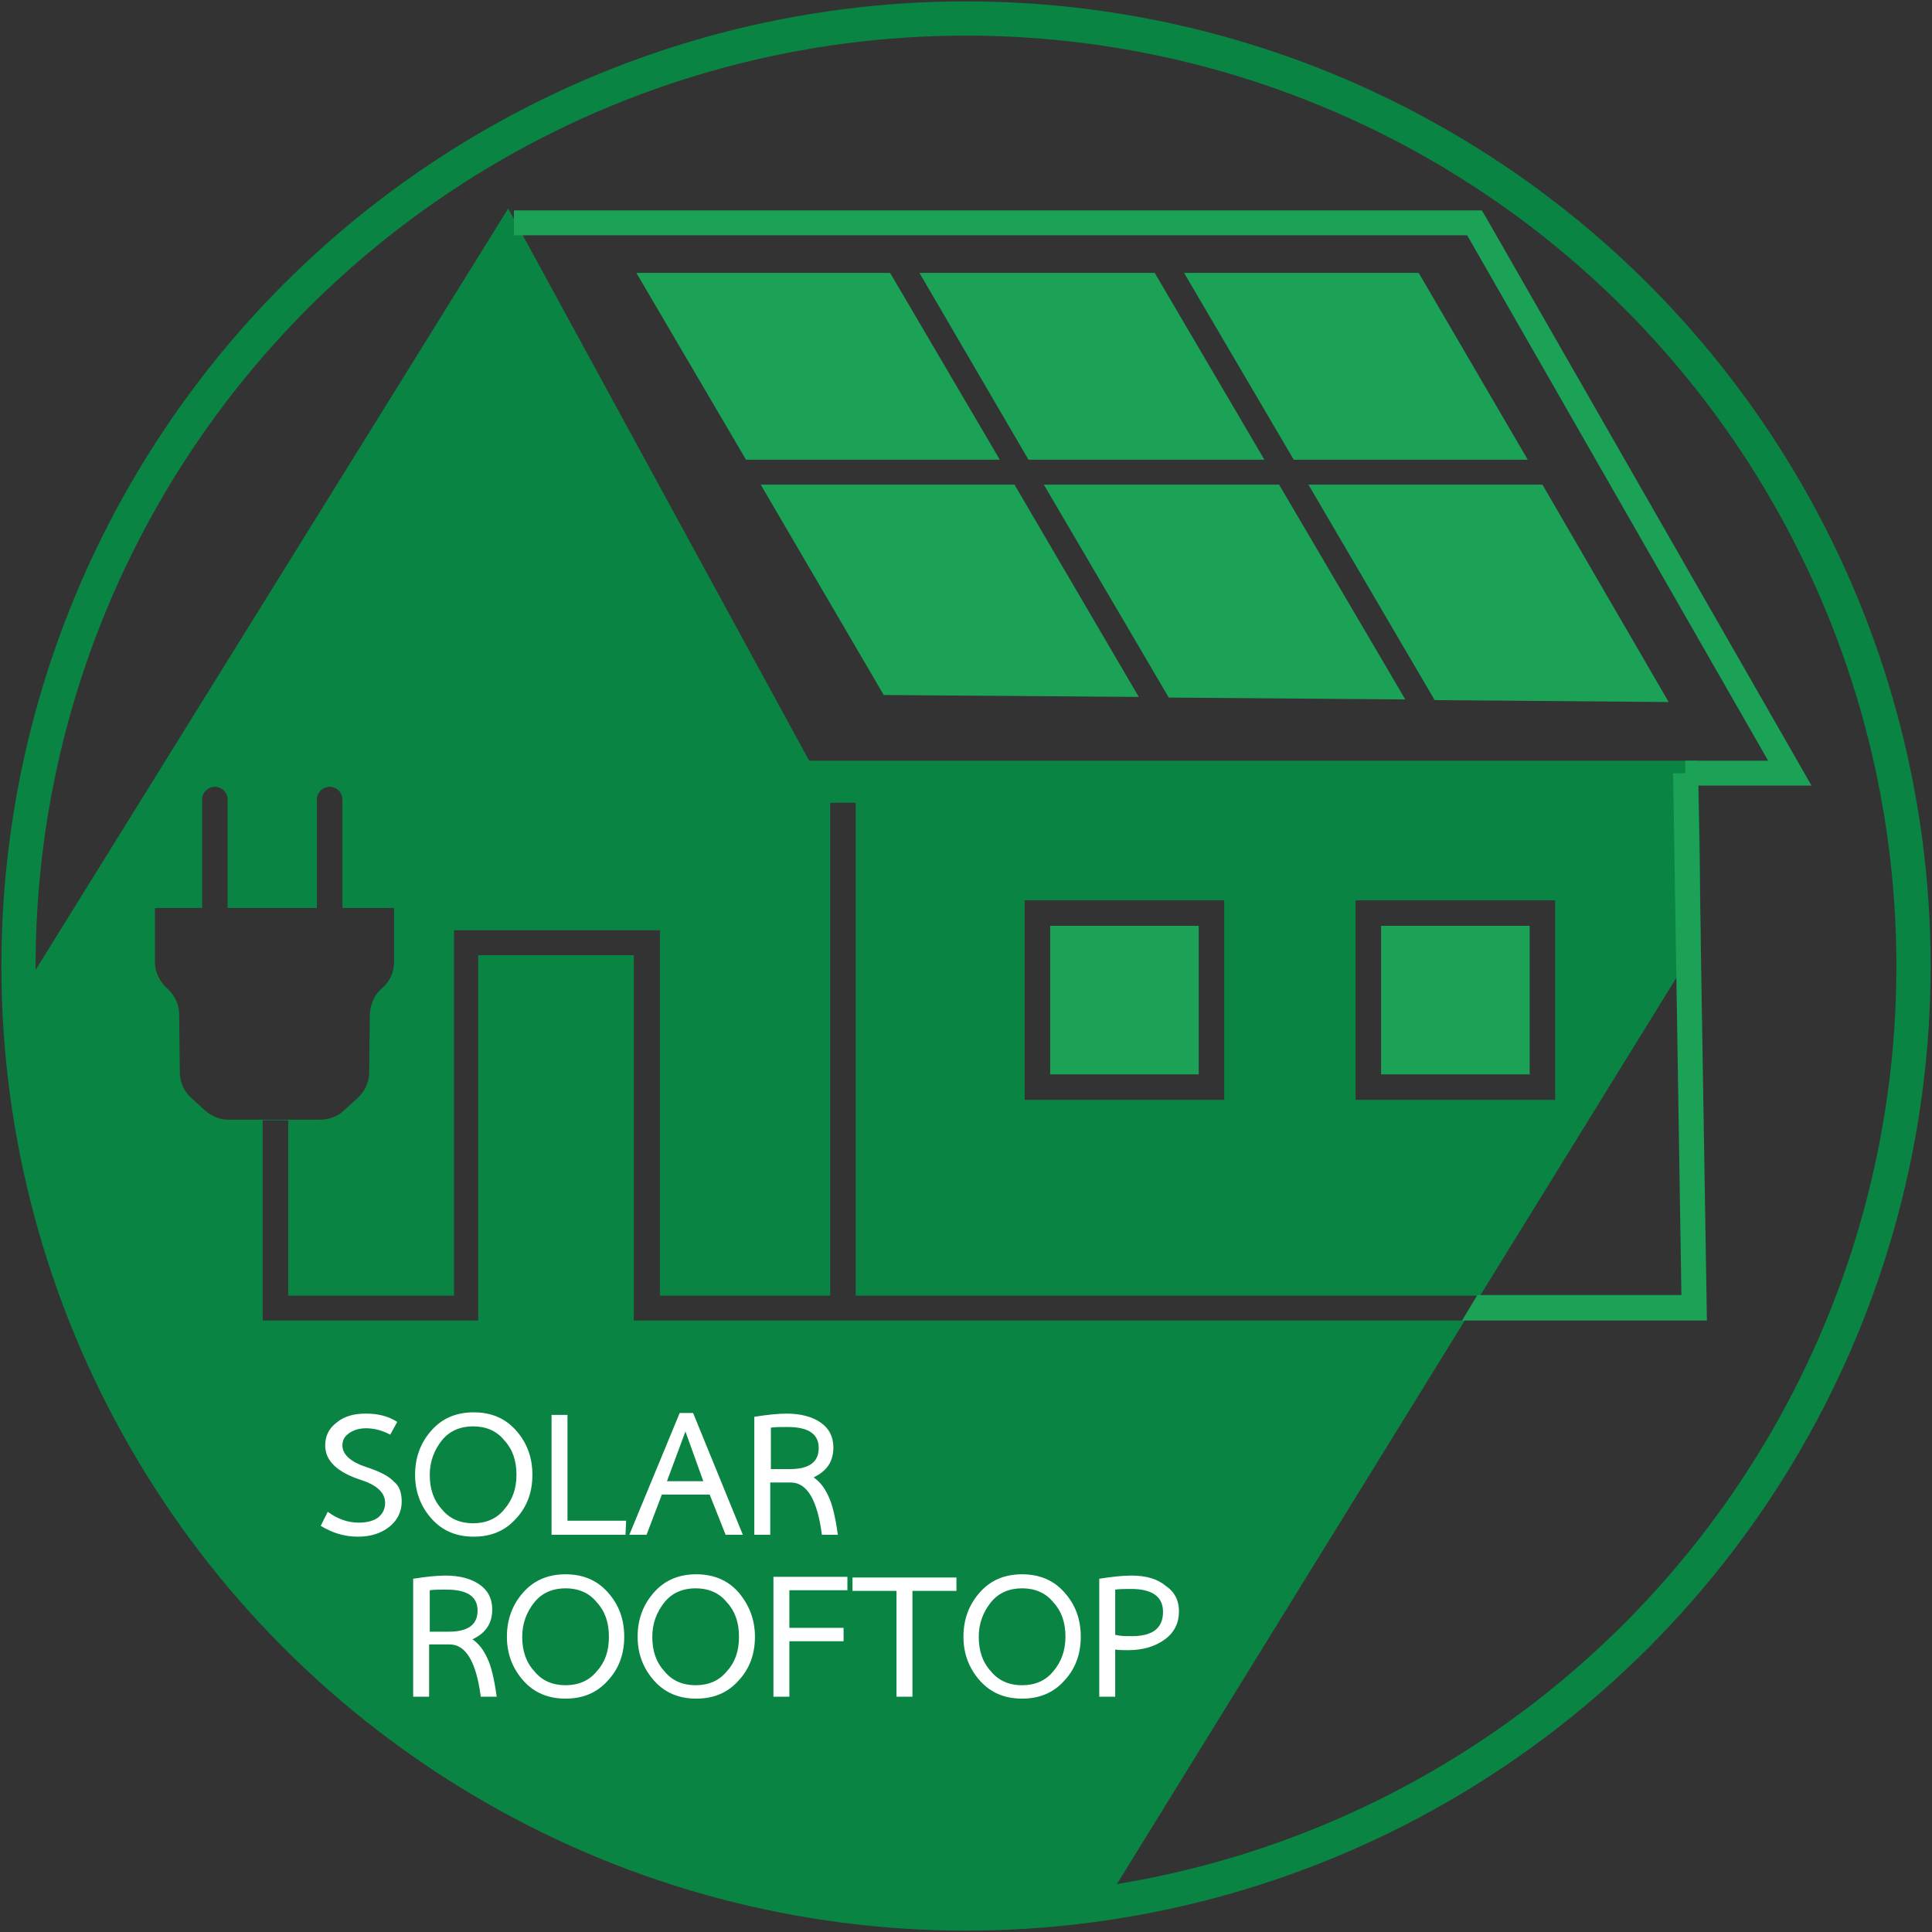 <svg xmlns="http://www.w3.org/2000/svg" xmlns:xlink="http://www.w3.org/1999/xlink" id="Layer_1" x="0px" y="0px" viewBox="0 0 303 303" style="enable-background:new 0 0 303 303;" xml:space="preserve"><rect x="0" y="0" width="303" height="303" fill="#333333" stroke="none"/><style type="text/css">	.st0{clip-path:url(#SVGID_00000070089987536167738780000005799527479403280558_);}	.st1{fill:#1BA257;}	.st2{fill:#098442;}	.st3{clip-path:url(#SVGID_00000150820720976344416120000014820080239097140636_);}	.st4{clip-path:url(#SVGID_00000075147575164126994190000013103605219094496163_);fill:#1BA257;}	.st5{clip-path:url(#SVGID_00000138549519872129087080000008796143817213731740_);fill:#1BA257;}	.st6{fill:none;stroke:#098442;stroke-width:5.37;stroke-miterlimit:10;}	.st7{fill:#FFFFFF;}</style><g>	<g>		<defs>			<circle id="SVGID_1_" cx="151.5" cy="151.5" r="148.6"></circle>		</defs>		<clipPath id="SVGID_00000038398469033802474040000010989760665271522215_">			<use xlink:href="#SVGID_1_" style="overflow:visible;"></use>		</clipPath>		<g style="clip-path:url(#SVGID_00000038398469033802474040000010989760665271522215_);">			<rect x="216.6" y="145.2" class="st1" width="23.3" height="23.3"></rect>			<rect x="164.7" y="145.2" class="st1" width="23.3" height="23.3"></rect>			<path class="st2" d="M266.6,133.8l-0.3-14.5H126.9L79.7,32.7L-86.9,301.1h258.6l95-153.9L266.6,133.8z M160.8,141.2H192v31.3    h-31.3v-31.3H160.8z M32.1,174.1l-2.1-1.9c-1.1-1-1.8-2.5-1.8-4l-0.1-9.1c0-1.6-0.7-3-1.9-4.1c-1.2-1.1-1.9-2.6-1.9-4.1v-8.5h7.4    v-17c0-1.1,0.9-2,2-2s2,0.9,2,2v17h5.5h3.6h4.9v-17c0-1.1,0.9-2,2-2s2,0.9,2,2v17h8.1v8.5c0,1.6-0.7,3.1-1.9,4.1    s-1.8,2.5-1.9,4.1l-0.1,9.1c0,1.5-0.7,3-1.8,4l-2.1,1.9c-1,1-2.4,1.5-3.8,1.5H35.7C34.5,175.6,33.2,175.1,32.1,174.1z     M229.3,207.1H99.4v-57.3H75v57.3H41.2v-31.4h4v27.5h26v-57.3h32.3v57.3h26.7v-77.3h4v77.3h97.7L229.3,207.1z M243.9,172.5h-31.3    v-31.3h31.3V172.5z"></path>		</g>	</g>	<g>		<defs>			<circle id="SVGID_00000103943822118132991610000017575219321047614345_" cx="151.5" cy="151.5" r="148.6"></circle>		</defs>		<clipPath id="SVGID_00000094588831645740858440000017367761763062363803_">			<use xlink:href="#SVGID_00000103943822118132991610000017575219321047614345_" style="overflow:visible;"></use>		</clipPath>		<g style="clip-path:url(#SVGID_00000094588831645740858440000017367761763062363803_);">			<polygon class="st1" points="144.2,42.8 161.3,72.1 198.3,72.1 181.1,42.8    "></polygon>			<polygon class="st1" points="241.9,76 205.2,76 225,109.8 261.7,110.1    "></polygon>			<polygon class="st1" points="220.4,109.7 200.6,76 163.7,76 183.3,109.4    "></polygon>			<polygon class="st1" points="202.9,72.1 239.6,72.1 222.5,42.8 220.5,42.8 185.7,42.8    "></polygon>			<polygon class="st1" points="159.1,76 119.3,76 138.6,109 178.6,109.3    "></polygon>			<polygon class="st1" points="156.8,72.1 139.6,42.8 102.7,42.8 99.8,42.8 117,72.1    "></polygon>		</g>	</g>	<g>		<defs>			<circle id="SVGID_00000108272455194417405430000002827980251967706246_" cx="151.5" cy="151.5" r="148.6"></circle>		</defs>		<clipPath id="SVGID_00000142861848468868363750000008310781124767495093_">			<use xlink:href="#SVGID_00000108272455194417405430000002827980251967706246_" style="overflow:visible;"></use>		</clipPath>		<polygon style="clip-path:url(#SVGID_00000142861848468868363750000008310781124767495093_);fill:#1BA257;" points="284.1,123.2    264.3,123.2 264.3,119.3 277.3,119.3 230.1,36.9 80.6,36.9 80.6,33 232.4,33 233,34   "></polygon>	</g>	<g>		<defs>			<circle id="SVGID_00000165206329124298702990000000953131484719521205_" cx="151.5" cy="151.5" r="148.6"></circle>		</defs>		<clipPath id="SVGID_00000088091936683064546180000008103417105544647080_">			<use xlink:href="#SVGID_00000165206329124298702990000000953131484719521205_" style="overflow:visible;"></use>		</clipPath>		<polygon style="clip-path:url(#SVGID_00000088091936683064546180000008103417105544647080_);fill:#1BA257;" points="267.7,207.1    229.3,207.1 231.7,203.1 263.7,203.1 262.4,121.3 266.3,121.2   "></polygon>	</g></g><circle class="st6" cx="151.5" cy="151.5" r="148.6"></circle><g>	<g>		<path class="st7" d="M63,235.5c0,1.6-0.7,3-2,4s-2.9,1.5-4.9,1.5c-2.1,0-4-0.6-5.8-1.7l1.1-2.2c1.5,1.1,3.1,1.7,4.9,1.7   c1.3,0,2.3-0.3,3-0.8c0.7-0.6,1.1-1.3,1.1-2.3c0-1.6-1.3-2.8-3.8-3.6c-3.7-1.2-5.6-3-5.6-5.4c0-1.5,0.6-2.7,1.8-3.6   c1.2-1,2.7-1.4,4.6-1.4s3.5,0.4,4.9,1.3l-1.1,2c-1.3-0.7-2.6-1-3.8-1c-1.1,0-2,0.3-2.7,0.8s-1,1.1-1,1.9c0,1.4,1.3,2.6,3.8,3.4   c2.1,0.7,3.5,1.4,4.3,2.3C62.6,233,63,234.1,63,235.5z"></path>		<path class="st7" d="M83.5,231.3c0,2.8-0.9,5.1-2.6,6.9c-1.7,1.9-3.9,2.8-6.6,2.8s-4.9-0.9-6.6-2.8c-1.7-1.9-2.6-4.2-2.6-6.9   c0-2.8,0.9-5.1,2.6-7s3.9-2.8,6.6-2.8s4.9,0.9,6.6,2.8S83.5,228.5,83.5,231.3z M81,231.3c0-2.2-0.6-4-1.9-5.4   c-1.2-1.5-2.9-2.2-4.9-2.2s-3.7,0.7-4.9,2.2c-1.2,1.5-1.9,3.3-1.9,5.4c0,2.2,0.6,4,1.9,5.4c1.2,1.5,2.9,2.2,4.9,2.2   s3.7-0.7,4.9-2.2C80.4,235.2,81,233.4,81,231.3z"></path>		<path class="st7" d="M98.1,240.7H86.5v-18.8H89v16.6h9.2L98.1,240.7L98.1,240.7z"></path>		<path class="st7" d="M116.5,240.7h-2.7l-2.5-6.3h-7.5l-2.4,6.3h-2.7l7.9-19.1h2.1L116.5,240.7z M110.3,232.3l-2.8-7.8l-2.9,7.8   H110.3z"></path>		<path class="st7" d="M131.4,240.7h-2.5c-0.7-5.4-2.3-8.2-4.9-8.2h-3.2v8.2h-2.5v-18.5c1.9-0.3,3.6-0.5,5.1-0.5   c2.2,0,4,0.5,5.3,1.4s2,2.2,2,3.9c0,2.2-1,3.7-3.1,4.7c1,0.7,1.7,1.6,2.3,2.9C130.5,235.8,131,237.8,131.4,240.7z M128.4,227.1   c0-2.2-1.6-3.3-4.9-3.3c-1.1,0-1.9,0-2.6,0.1v6.5h3C126.9,230.4,128.4,229.3,128.4,227.1z"></path>		<path class="st7" d="M77.9,266.1h-2.5c-0.7-5.4-2.3-8.2-4.9-8.2h-3.2v8.2h-2.5v-18.5c1.9-0.3,3.6-0.5,5.1-0.5c2.2,0,4,0.5,5.3,1.4   s2,2.2,2,3.9c0,2.2-1,3.7-3.1,4.7c1,0.7,1.7,1.6,2.3,2.9C77,261.2,77.5,263.2,77.9,266.1z M74.9,252.6c0-2.2-1.6-3.3-4.9-3.3   c-1.1,0-1.9,0-2.6,0.1v6.5h3C73.4,255.9,74.9,254.8,74.9,252.6z"></path>		<path class="st7" d="M97.9,256.7c0,2.8-0.9,5.1-2.6,6.9c-1.7,1.9-3.9,2.8-6.6,2.8s-4.9-0.9-6.6-2.8s-2.6-4.2-2.6-6.9   c0-2.8,0.9-5.1,2.6-7s3.9-2.8,6.6-2.8s4.9,0.9,6.6,2.8C97.1,251.7,97.9,254,97.9,256.7z M95.5,256.7c0-2.2-0.6-4-1.9-5.4   c-1.2-1.5-2.9-2.2-4.9-2.2s-3.7,0.7-4.9,2.2c-1.2,1.5-1.9,3.3-1.9,5.4c0,2.2,0.6,4,1.9,5.4c1.2,1.5,2.9,2.2,4.9,2.2   s3.7-0.7,4.9-2.2C94.9,260.7,95.5,258.9,95.5,256.7z"></path>		<path class="st7" d="M118.4,256.7c0,2.8-0.9,5.1-2.6,6.9c-1.7,1.9-3.9,2.8-6.6,2.8s-4.9-0.9-6.6-2.8s-2.6-4.2-2.6-6.9   c0-2.8,0.9-5.1,2.6-7s3.9-2.8,6.6-2.8s4.9,0.9,6.6,2.8C117.5,251.7,118.4,254,118.4,256.7z M115.9,256.7c0-2.2-0.6-4-1.9-5.4   c-1.2-1.5-2.9-2.2-4.9-2.2s-3.7,0.7-4.9,2.2c-1.2,1.5-1.9,3.3-1.9,5.4c0,2.2,0.6,4,1.9,5.4c1.2,1.5,2.9,2.2,4.9,2.2   s3.7-0.7,4.9-2.2C115.3,260.7,115.9,258.9,115.9,256.7z"></path>		<path class="st7" d="M123.8,266.1h-2.5v-18.8h11.6v2.1h-9.1v5.9h8.5v2.1h-8.5L123.8,266.1L123.8,266.1z"></path>		<path class="st7" d="M143.1,266.1h-2.5v-16.6h-6.9v-2.1H150v2.1h-6.9L143.1,266.1L143.1,266.1z"></path>		<path class="st7" d="M169.5,256.7c0,2.8-0.9,5.1-2.6,6.9c-1.7,1.9-3.9,2.8-6.6,2.8c-2.7,0-4.9-0.9-6.6-2.8   c-1.7-1.9-2.6-4.2-2.6-6.9c0-2.8,0.9-5.1,2.6-7c1.7-1.9,3.9-2.8,6.6-2.8c2.7,0,4.9,0.9,6.6,2.8C168.7,251.7,169.5,254,169.5,256.7   z M167.1,256.7c0-2.2-0.6-4-1.9-5.4c-1.2-1.5-2.9-2.2-4.9-2.2s-3.7,0.7-4.9,2.2s-1.9,3.3-1.9,5.4c0,2.2,0.6,4,1.9,5.4   c1.2,1.5,2.9,2.2,4.9,2.2s3.7-0.7,4.9-2.2C166.4,260.7,167.1,258.9,167.1,256.7z"></path>		<path class="st7" d="M184.9,252.7c0,1.8-0.7,3.3-2.2,4.4c-1.5,1.1-3.4,1.7-5.8,1.7c-0.6,0-1.3,0-2-0.1v7.4h-2.5v-18.5   c1.9-0.3,3.6-0.5,5-0.5c2.3,0,4.1,0.5,5.4,1.6C184.3,249.7,184.9,251.1,184.9,252.7z M182.4,252.8c0-2.4-1.7-3.6-5-3.6   c-0.9,0-1.7,0-2.5,0.1v7.1c0.9,0.2,1.6,0.2,2.2,0.2C180.7,256.7,182.4,255.4,182.4,252.8z"></path>	</g></g></svg>